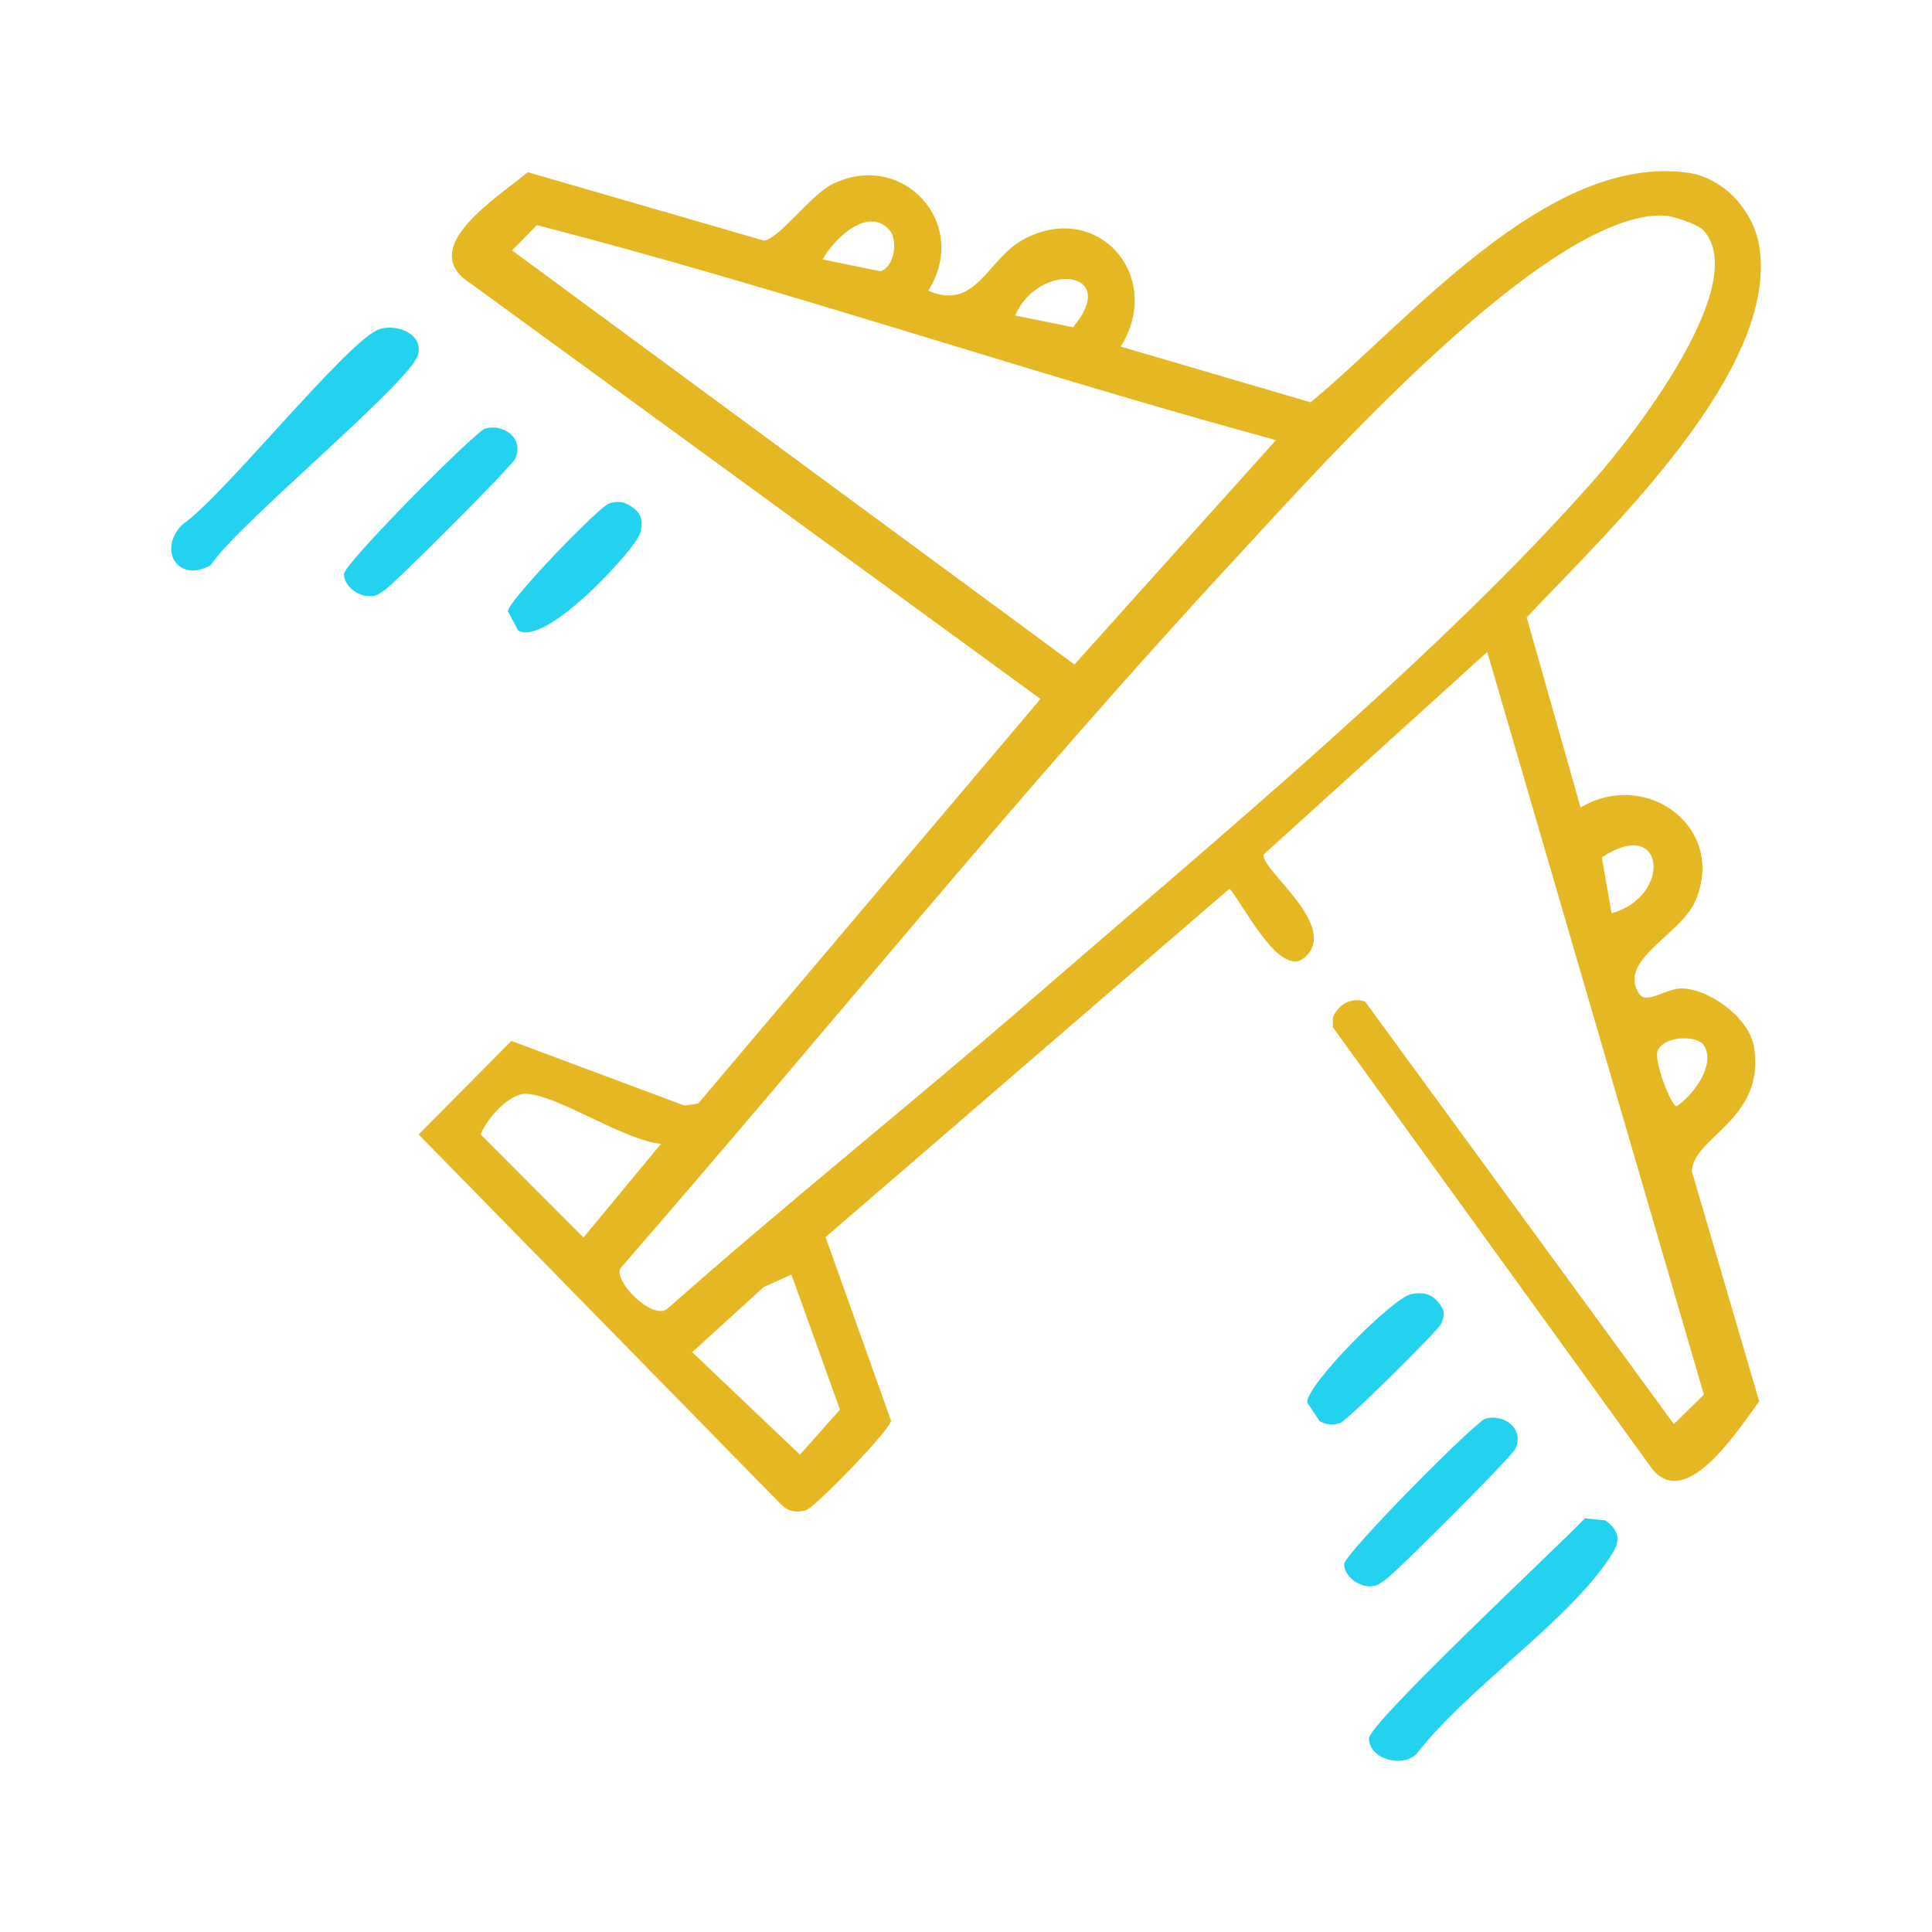 <svg width="79" height="79" viewBox="0 0 79 79" fill="none" xmlns="http://www.w3.org/2000/svg">
<g clip-path="url(#clip0_222_24725)">
<path d="M37.951 11.882C39.907 12.748 40.368 10.595 41.838 9.796C44.866 8.149 47.624 11.28 45.826 14.172L53.591 16.45C57.564 13.189 63.284 6.232 69.048 7.069C70.487 7.279 71.691 8.617 71.931 10.034C72.789 15.143 65.64 21.827 62.426 25.246L64.629 33.018C67.329 31.419 70.609 33.837 69.325 36.837C68.73 38.229 66.066 39.291 67.046 40.66C67.341 41.073 68.177 40.389 68.798 40.417C69.962 40.468 71.541 41.645 71.727 42.837C72.191 45.791 69.201 46.496 69.183 47.906L71.933 57.301C71.047 58.499 68.816 62.02 67.425 59.88L54.5 42.002V41.604C54.73 41.071 55.234 40.774 55.815 40.948L68.444 58.231L69.672 57.028L60.814 26.658L51.671 34.94C51.523 35.553 54.831 37.877 53.337 39.161C52.336 40.019 50.843 36.99 50.278 36.334L33.757 50.586L36.436 58.096C36.398 58.471 33.313 61.655 32.949 61.757C32.585 61.859 32.261 61.818 31.974 61.553L17.118 46.389L20.91 42.564L27.988 45.207L28.548 45.125L42.546 28.58L19.291 11.622C16.919 10.166 20.363 8.075 21.58 7.041L31.233 9.837C31.816 9.806 33.15 7.981 34.004 7.547C36.884 6.084 39.701 9.137 37.954 11.885L37.951 11.882ZM69.639 9.403C69.417 9.168 68.409 8.828 68.052 8.813C63.261 8.596 53.792 19.307 50.525 22.83C41.82 32.216 33.767 42.207 25.365 51.863C25.092 52.386 26.651 53.987 27.28 53.525C32.188 49.177 37.327 45.087 42.276 40.79C49.58 34.445 58.98 26.696 65.266 19.529C66.751 17.836 71.663 11.563 69.641 9.405L69.639 9.403ZM52.178 17.997C42.062 15.25 32.063 11.811 21.954 9.204L20.938 10.238L43.934 27.171L52.175 17.997H52.178ZM36.367 9.403C35.486 8.407 34.09 9.781 33.634 10.608L36.003 11.093C36.599 10.902 36.718 9.799 36.37 9.403H36.367ZM41.509 12.901L43.878 13.381C45.846 11.032 42.484 10.664 41.509 12.901ZM65.895 37.345C68.388 36.656 68.095 33.332 65.5 35.058L65.895 37.345ZM69.667 42.733C69.432 42.36 68.106 42.301 67.785 42.955C67.606 43.32 68.322 45.24 68.561 45.237C69.239 44.77 70.179 43.55 69.667 42.733ZM27.028 46.772C25.5 46.624 22.871 44.809 21.542 44.727C20.829 44.683 19.915 45.73 19.652 46.386L23.86 50.602L27.028 46.772ZM32.361 52.116L31.222 52.629L28.304 55.292L32.71 59.482L34.347 57.641L32.361 52.116Z" fill="#E5B722"/>
<path d="M15.524 13.455C16.26 13.235 17.314 13.662 17.093 14.507C16.802 15.615 9.641 21.503 8.624 23.101C7.328 23.877 6.393 22.504 7.471 21.434C9.078 20.374 14.284 13.828 15.526 13.457L15.524 13.455Z" fill="#23D2EE"/>
<path d="M64.807 62.084L65.64 62.168C66.458 62.755 66.132 63.268 65.64 63.955C63.778 66.559 59.948 69.095 57.908 71.735C57.307 72.297 55.975 71.916 55.98 71.086C55.985 70.44 63.755 63.202 64.807 62.084Z" fill="#23D2EE"/>
<path d="M19.843 17.522C20.6 17.313 21.445 17.931 21.066 18.753C20.908 19.098 16.064 23.926 15.738 24.12C15.567 24.222 15.427 24.378 15.203 24.372C14.699 24.436 14.059 23.982 14.065 23.469C14.067 23.052 19.441 17.632 19.843 17.522Z" fill="#23D2EE"/>
<path d="M60.743 58.009C61.499 57.799 62.345 58.417 61.965 59.239C61.807 59.584 56.963 64.412 56.637 64.606C56.467 64.708 56.326 64.864 56.102 64.859C55.598 64.923 54.959 64.468 54.964 63.955C54.966 63.539 60.34 58.118 60.743 58.009Z" fill="#23D2EE"/>
<path d="M57.699 52.918C58.155 52.828 58.491 52.879 58.804 53.242C59.08 53.574 59.097 53.758 58.917 54.148C58.794 54.411 55.068 58.113 54.788 58.193C54.495 58.274 54.223 58.267 53.955 58.108L53.451 57.345C53.436 56.602 56.958 53.066 57.697 52.92L57.699 52.918Z" fill="#23D2EE"/>
<path d="M24.924 20.578C25.146 20.517 25.357 20.499 25.576 20.578C26.147 20.849 26.366 21.196 26.167 21.822C25.958 22.48 22.278 26.494 21.183 25.772L20.768 24.995C20.77 24.574 24.514 20.693 24.924 20.578Z" fill="#23D2EE"/>
</g>
<defs>
<clipPath id="clip0_222_24725">
<rect width="65" height="65" fill="white" transform="translate(7 7)"/>
</clipPath>
</defs>
</svg>

